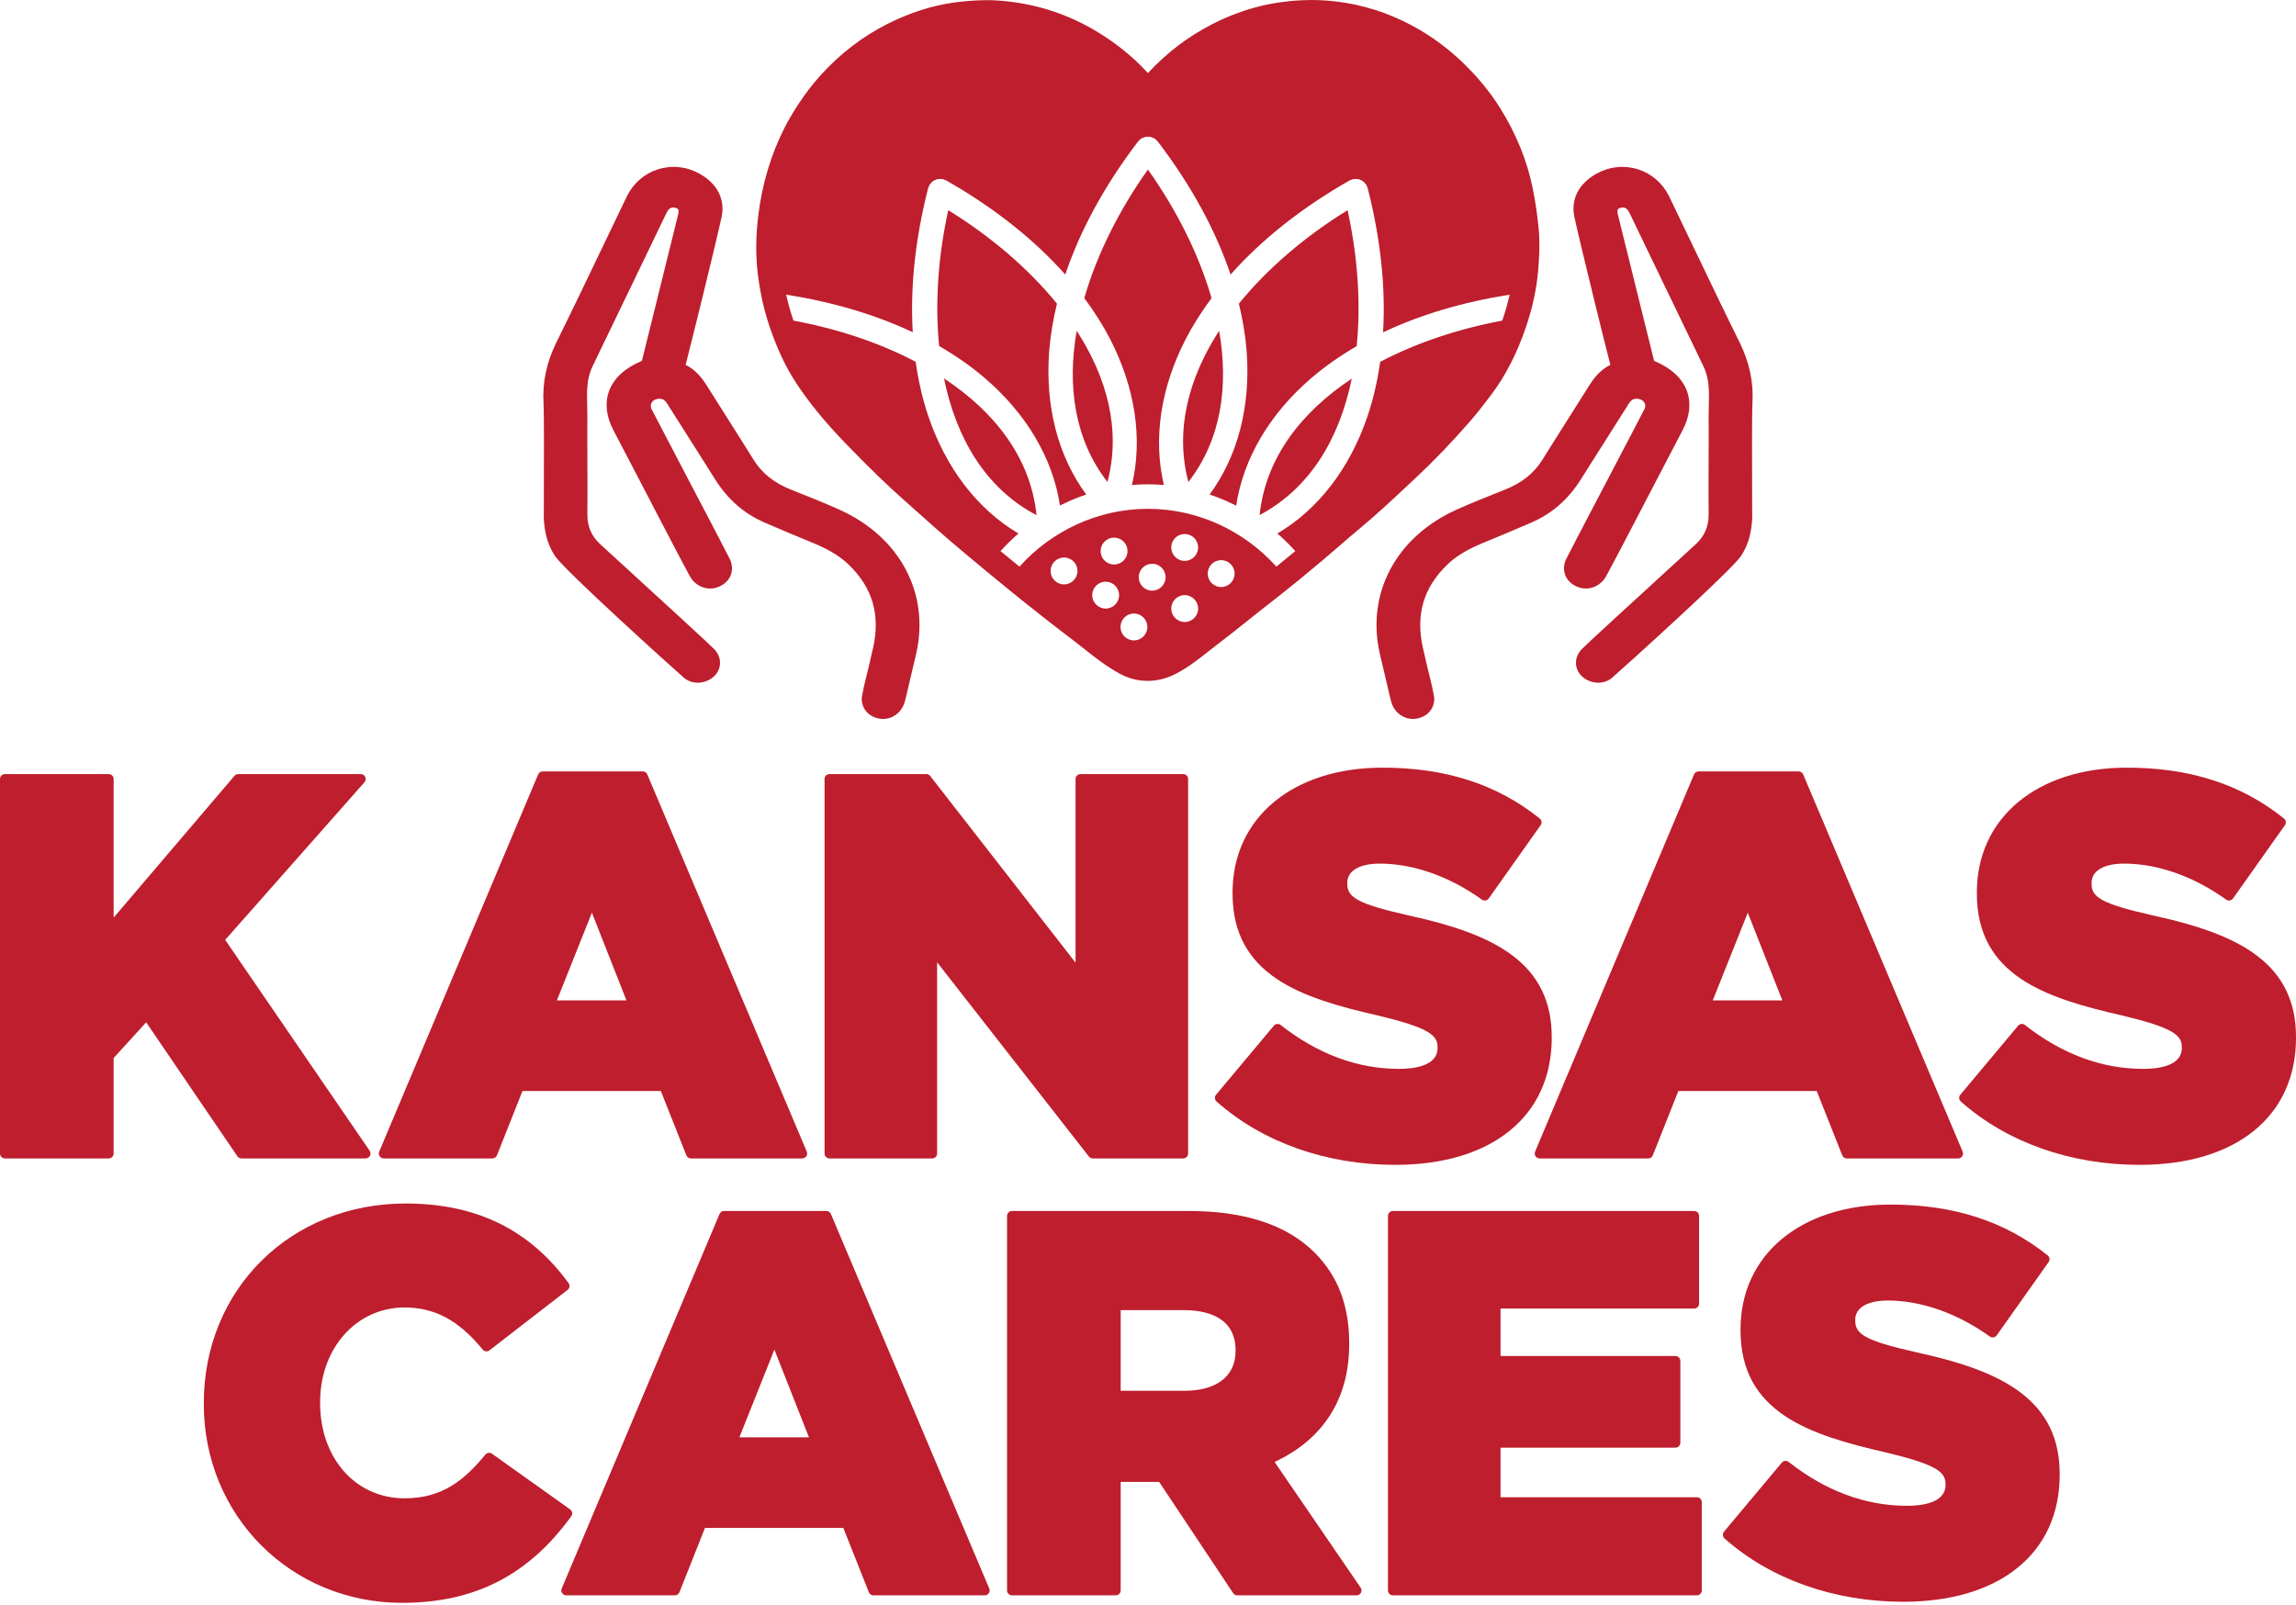<?xml version="1.0" encoding="UTF-8"?>
<svg xmlns="http://www.w3.org/2000/svg" id="uuid-9244d99b-20c2-41ab-bc31-8544f0a98299" viewBox="0 0 1436 1004">
  <defs>
    <style>.uuid-d184ca5b-b79a-450a-8a92-3097d8f15553{fill:#be1e2d;}</style>
  </defs>
  <path class="uuid-d184ca5b-b79a-450a-8a92-3097d8f15553" d="M756.538,309.354c5.725,1.92,11.261,4.267,16.61,6.981,4.437-29.375,20.827-57.387,47.088-79.908,8.505-7.295,17.998-13.906,28.279-19.886,2.765-27.546.477-56.954-5.701-85.046-25.801,15.901-49.708,35.95-67.975,58.478,2.413,9.999,4.103,19.913,4.85,29.655,2.641,34.455-5.55,65.827-23.151,89.726Z"></path>
  <path class="uuid-d184ca5b-b79a-450a-8a92-3097d8f15553" d="M648.298,322.315c-3.703-36.046-26.268-64.69-57.871-85.572,7.552,37.099,25.772,68.621,57.871,85.572Z"></path>
  <path class="uuid-d184ca5b-b79a-450a-8a92-3097d8f15553" d="M787.804,322.202c31.931-16.96,50.086-48.373,57.636-85.34-31.418,20.848-53.868,49.41-57.636,85.34Z"></path>
  <path class="uuid-d184ca5b-b79a-450a-8a92-3097d8f15553" d="M662.937,316.238c5.29-2.672,10.762-4.987,16.419-6.883-17.599-23.9-25.792-55.271-23.152-89.726.747-9.741,2.437-19.654,4.85-29.653-18.269-22.53-42.177-42.58-67.978-58.481-6.173,28.067-8.462,57.448-5.71,84.973,10.317,5.981,19.845,12.593,28.38,19.891,26.325,22.513,42.754,50.515,47.192,79.88Z"></path>
  <path class="uuid-d184ca5b-b79a-450a-8a92-3097d8f15553" d="M357.824,946.243c-.132-.81-.581-1.532-1.248-2.006l-48.867-34.809c-1.314-.935-3.128-.698-4.15.548-13.509,16.405-27.268,27.33-50.514,27.33-30.61,0-52.828-25.03-52.828-59.518v-.672c0-33.742,22.711-59.185,52.828-59.185,18.913,0,33.974,8.115,48.834,26.319,1.055,1.286,2.939,1.505,4.257.486l48.866-37.822c1.313-1.016,1.58-2.896.601-4.236-24.438-33.508-57.768-49.796-101.892-49.796-71.97,0-126.242,53.699-126.242,124.907v.668c0,69.663,54.423,124.235,123.899,124.235,45.465,0,79.119-17.208,105.911-54.152.481-.663.676-1.49.544-2.297Z"></path>
  <path class="uuid-d184ca5b-b79a-450a-8a92-3097d8f15553" d="M692.636,301.53c8.609-32.536-.196-65.163-19.232-94.607-6.03,34.54-1.399,68.016,19.232,94.607Z"></path>
  <path class="uuid-d184ca5b-b79a-450a-8a92-3097d8f15553" d="M707.961,303.398c3.303-.274,6.631-.439,9.986-.439s6.683.165,9.986.439c-6.815-28.834-2.09-60.856,13.764-91.491,4.491-8.677,9.917-17.144,16.041-25.408-8.029-27.894-22.227-55.707-39.792-80.435-17.564,24.728-31.762,52.542-39.791,80.437,6.124,8.263,11.55,16.729,16.04,25.405,15.855,30.635,20.58,62.657,13.766,91.491Z"></path>
  <path class="uuid-d184ca5b-b79a-450a-8a92-3097d8f15553" d="M743.258,301.53c20.631-26.592,25.263-60.067,19.232-94.608-19.035,29.443-27.841,62.071-19.232,94.608Z"></path>
  <path class="uuid-d184ca5b-b79a-450a-8a92-3097d8f15553" d="M1059.512,484.451l-99.406,235.972c-.399.95-.297,2.036.273,2.89.57.857,1.529,1.373,2.557,1.373h67.945c1.259,0,2.389-.768,2.854-1.937l15.964-40.235h86.542l15.964,40.235c.465,1.169,1.595,1.937,2.854,1.937h69.621c1.028,0,1.991-.516,2.557-1.373.57-.858.671-1.943.27-2.893l-99.745-235.971c-.48-1.136-1.595-1.875-2.827-1.875h-62.594c-1.235,0-2.351.74-2.83,1.878ZM1093.119,570.954l21.618,54.875h-43.512l21.894-54.875Z"></path>
  <path class="uuid-d184ca5b-b79a-450a-8a92-3097d8f15553" d="M1263.543,870.98c-14.066-10.55-34.048-18.254-64.765-24.973-32.63-7.324-38.437-11.545-38.437-19.765v-.668c0-7.51,7.612-11.995,20.359-11.995,20.941,0,43.605,7.998,63.811,22.521.668.48,1.499.665,2.299.533.806-.135,1.526-.588,2-1.253l32.468-45.854c.938-1.325.68-3.154-.585-4.17-26.667-21.402-58.826-31.805-98.321-31.805-56.092,0-93.779,31.365-93.779,78.046v.671c0,51.331,42.928,65.379,90.721,76.289,32.066,7.678,37.477,12.307,37.477,19.772v.671c0,11.305-15.064,12.993-24.043,12.993-25.968,0-50.893-9.24-74.079-27.458-1.313-1.025-3.19-.831-4.251.443l-36.149,43.18c-1.067,1.274-.926,3.166.318,4.269,28.855,25.533,68.563,39.597,111.817,39.597,60.322,0,97.796-30.417,97.796-79.383v-.671c0-21.864-8.064-38.545-24.658-50.989Z"></path>
  <path class="uuid-d184ca5b-b79a-450a-8a92-3097d8f15553" d="M941.278,306.303c-9.879,3.916-20.097,7.961-30.125,12.455-38.031,17.048-56.907,52.568-48.095,90.49,6.741,28.979,6.985,29.637,7.383,30.733,1.983,5.943,7.343,9.774,13.252,9.774.782,0,1.574-.07,2.371-.204,3.746-.652,6.9-2.595,8.888-5.465,1.803-2.62,2.461-5.829,1.843-9.042-.981-5.121-1.435-6.95-2.341-10.617-.837-3.368-2.068-8.319-4.489-19.045-4.688-20.729.304-37.802,15.259-52.2,5.341-5.141,12.29-9.386,21.87-13.356l1.734-.717c9.735-4.035,19.474-8.071,29.109-12.275,12.784-5.585,22.837-14.368,30.733-26.852l8.833-13.989c7.124-11.299,14.253-22.593,21.447-33.857,2.147-3.358,5.176-3.009,7.328-2.122,2.287.942,3.263,3.343,2.391,5.555-.677,1.444-11.618,22.329-20.41,39.112l-14.921,28.491c-4.563,8.708-9.127,17.417-13.586,26.165-1.704,3.333-2.037,6.775-.971,9.959,1.061,3.158,3.477,5.784,6.8,7.393,6.462,3.123,13.75,1.186,18.129-4.857.304-.424,1.116-1.549,19.927-37.628l9.092-17.471c6.531-12.569,13.067-25.134,19.653-37.678,4.449-8.479,5.405-16.859,2.76-24.237-2.855-7.976-9.804-14.487-20.102-18.826-.319-.135-.449-.234-.464-.234-.02-.035-.085-.174-.179-.563l-6.242-25.183c-5.435-21.92-10.875-43.84-16.281-65.77-.877-3.542.354-3.861,1.779-4.235,1.743-.439,3.741-.428,5.43,3.064,6.372,13.192,12.724,26.394,19.07,39.596,9.072,18.856,18.139,37.712,27.276,56.544,3.746,7.722,3.537,15.857,3.318,24.476-.06,2.312-.115,4.623-.1,6.93.065,9.595.02,19.185-.02,28.78-.05,10.716-.095,21.432.01,32.158.075,7.752-2.481,13.76-8.045,18.896l-8.255,7.558c-29.776,27.231-60.569,55.443-63.194,58.238-2.362,2.511-3.587,5.654-3.457,8.852.124,3.094,1.5,5.978,3.876,8.131,5.356,4.837,13.586,5.166,18.732.727,5.779-4.977,75.067-67.459,80.766-76.357,4.135-6.456,6.173-13.237,6.82-22.672.01-.1.01-.195.01-.294.005-3.194-.015-8.728-.04-15.379-.07-20.042-.18-50.332.209-57.237.742-13.023-1.928-25.472-8.155-38.057-9.625-19.454-19.145-39.346-28.347-58.586-5.171-10.806-10.342-21.611-15.553-32.397-3.996-8.265-10.93-14.318-19.524-17.053-8.619-2.735-17.81-1.784-25.886,2.67-11.299,6.242-16.345,16.266-13.844,27.495,4.842,21.766,19.872,82.43,22.443,92.164-6.521,3.203-10.372,8.354-13.565,13.451-4.075,6.497-8.185,12.978-12.295,19.459-5.585,8.808-11.174,17.621-16.674,26.479-5.201,8.384-12.848,14.487-23.38,18.662Z"></path>
  <path class="uuid-d184ca5b-b79a-450a-8a92-3097d8f15553" d="M1338.207,728.7c60.322,0,97.793-30.417,97.793-79.383v-.669c0-21.867-8.064-38.544-24.658-50.989-14.066-10.55-34.045-18.254-64.765-24.973-32.629-7.324-38.436-11.548-38.436-19.765v-.671c0-7.51,7.612-11.992,20.359-11.992,20.947,0,43.611,7.999,63.812,22.518.668.48,1.496.668,2.299.536.806-.135,1.526-.588,1.999-1.253l32.468-45.857c.938-1.325.681-3.154-.585-4.17-26.664-21.399-58.823-31.802-98.318-31.802-56.092,0-93.779,31.365-93.779,78.046v.668c0,51.337,42.927,65.382,90.718,76.289,32.066,7.681,37.477,12.31,37.477,19.775v.671c0,11.305-15.065,12.993-24.043,12.993-25.968,0-50.894-9.24-74.079-27.458-1.313-1.025-3.19-.833-4.251.444l-36.149,43.177c-1.067,1.274-.926,3.166.318,4.269,28.849,25.533,68.563,39.597,111.82,39.597Z"></path>
  <path class="uuid-d184ca5b-b79a-450a-8a92-3097d8f15553" d="M1061.272,936.638h-122.781v-31.014h109.392c1.697,0,3.07-1.373,3.07-3.07v-51.211c0-1.697-1.373-3.07-3.07-3.07h-109.392v-29.674h121.108c1.697,0,3.07-1.373,3.07-3.07v-54.893c0-1.697-1.373-3.07-3.07-3.07h-188.445c-1.697,0-3.07,1.373-3.07,3.07v234.298c0,1.697,1.373,3.07,3.07,3.07h190.118c1.697,0,3.07-1.373,3.07-3.07v-55.228c0-1.697-1.373-3.07-3.07-3.07Z"></path>
  <path class="uuid-d184ca5b-b79a-450a-8a92-3097d8f15553" d="M583.04,724.686c1.695,0,3.07-1.373,3.07-3.07v-119.615l94.924,121.503c.582.747,1.475,1.181,2.419,1.181h56.567c1.697,0,3.07-1.373,3.07-3.07v-234.3c0-1.695-1.373-3.07-3.07-3.07h-64.264c-1.695,0-3.07,1.375-3.07,3.07v114.904l-90.905-116.79c-.581-.746-1.475-1.184-2.422-1.184h-60.584c-1.695,0-3.07,1.375-3.07,3.07v234.3c0,1.697,1.375,3.07,3.07,3.07h64.265Z"></path>
  <path class="uuid-d184ca5b-b79a-450a-8a92-3097d8f15553" d="M797.182,914.57c30.537-14.255,46.651-39.63,46.651-73.602v-.669c0-23.606-7.081-42.16-21.648-56.727-17.256-17.256-43.662-26.004-78.487-26.004h-110.79c-1.695,0-3.07,1.373-3.07,3.07v234.298c0,1.697,1.375,3.07,3.07,3.07h64.935c1.695,0,3.07-1.373,3.07-3.07v-67.888h24.069l46.285,69.589c.57.857,1.529,1.37,2.557,1.37h74.64c1.139,0,2.186-.63,2.716-1.637.531-1.008.462-2.227-.183-3.166l-53.816-78.633ZM772.761,845.32c0,15.476-11.866,24.712-31.739,24.712h-40.108v-50.429h39.772c11.98,0,32.075,3.253,32.075,25.045v.671Z"></path>
  <path class="uuid-d184ca5b-b79a-450a-8a92-3097d8f15553" d="M875.051,668.672c-25.968,0-50.893-9.24-74.079-27.458-1.313-1.025-3.19-.833-4.251.444l-36.149,43.177c-1.067,1.274-.926,3.166.318,4.269,28.849,25.533,68.56,39.597,111.817,39.597,60.322,0,97.796-30.417,97.796-79.383v-.669c0-21.867-8.064-38.544-24.658-50.989-14.066-10.55-34.045-18.251-64.765-24.973-32.629-7.324-38.436-11.545-38.436-19.765v-.671c0-7.51,7.612-11.992,20.359-11.992,20.947,0,43.608,7.999,63.811,22.521.669.473,1.499.665,2.3.533.806-.135,1.526-.588,1.999-1.253l32.468-45.857c.938-1.325.681-3.154-.585-4.17-26.667-21.399-58.826-31.802-98.321-31.802-56.092,0-93.779,31.365-93.779,78.046v.668c0,51.337,42.927,65.382,90.721,76.289,32.066,7.681,37.477,12.31,37.477,19.775v.671c0,11.305-15.065,12.993-24.044,12.993Z"></path>
  <path class="uuid-d184ca5b-b79a-450a-8a92-3097d8f15553" d="M519.677,759.441c-.48-1.136-1.593-1.874-2.827-1.874h-64.005c-1.235,0-2.35.741-2.828,1.877l-98.702,234.299c-.4.95-.298,2.036.271,2.89.568.857,1.529,1.373,2.557,1.373h67.947c1.259,0,2.389-.768,2.854-1.937l15.965-40.235h86.537l15.967,40.235c.465,1.169,1.597,1.937,2.854,1.937h69.621c1.03,0,1.991-.516,2.559-1.373.568-.858.67-1.943.268-2.893l-99.04-234.298ZM462.435,899.152l21.895-54.878,21.617,54.878h-43.512Z"></path>
  <path class="uuid-d184ca5b-b79a-450a-8a92-3097d8f15553" d="M240.012,724.686h67.945c1.26,0,2.39-.768,2.854-1.937l15.966-40.235h86.539l15.965,40.235c.465,1.169,1.597,1.937,2.854,1.937h69.621c1.03,0,1.991-.516,2.559-1.373.568-.858.67-1.943.268-2.893l-99.745-235.971c-.48-1.136-1.593-1.875-2.827-1.875h-62.593c-1.235,0-2.35.74-2.828,1.878l-99.407,235.972c-.401.95-.299,2.036.271,2.89.568.857,1.529,1.373,2.557,1.373ZM370.197,570.954l21.617,54.875h-43.512l21.895-54.875Z"></path>
  <path class="uuid-d184ca5b-b79a-450a-8a92-3097d8f15553" d="M476.408,186.125c.15.712.262,1.442.421,2.15.692,3.088,1.482,6.126,2.343,9.126.76,2.644,1.571,5.26,2.461,7.826,4.748,13.685,9.839,24.471,16.022,33.931,8.16,12.495,18.149,24.725,31.435,38.475,14.099,14.597,25.293,25.457,36.303,35.207,2.984,2.646,5.958,5.306,8.932,7.966,6.81,6.088,13.855,12.385,20.989,18.458,6.887,5.866,13.94,11.756,21.049,17.636,3.942,3.26,7.902,6.51,11.879,9.747,1.028.836,2.041,1.684,3.07,2.519,14.253,11.563,27.151,21.711,39.436,31.022,2.306,1.754,4.583,3.557,6.86,5.361,1.708,1.351,3.43,2.714,5.181,4.071,5.254,4.068,10.767,8.074,16.913,11.507,5.759,3.218,11.882,4.828,18.054,4.828,6.043,0,12.141-1.545,18.004-4.633,7.518-3.956,13.82-8.927,19.918-13.735,1.878-1.48,3.751-2.959,5.659-4.399,6.222-4.703,12.31-9.57,18.398-14.447,4.887-3.911,9.779-7.822,14.737-11.638,4.482-3.449,8.838-6.963,13.168-10.465,1.098-.889,2.254-1.767,3.341-2.655,2.938-2.399,5.701-4.725,8.541-7.089,2.351-1.956,4.795-3.958,7.068-5.866,3.757-3.158,7.463-6.372,11.169-9.585,4.304-3.732,8.608-7.468,13.002-11.105,10.238-8.489,19.953-17.591,29.343-26.394l5.017-4.698c11.498-10.736,22.961-22.652,34.086-35.421,5.072-5.829,9.67-11.832,13.496-16.938,4.496-6.001,8.518-12.461,12.117-19.48,1.8-3.509,3.493-7.159,5.087-10.96,1.594-3.801,3.089-7.754,4.492-11.871.815-2.392,1.523-4.766,2.216-7.138h0c.171-.585.383-1.177.547-1.76.898-3.21,1.658-6.391,2.326-9.549,1.173-5.545,2.013-11.006,2.465-16.336.633-7.513,1.245-16.281.493-25.298-.732-8.783-2.003-17.571-3.886-26.872-3.468-17.073-10.257-33.822-20.192-49.789-6.705-10.76-15.18-20.949-25.198-30.279-10.716-9.979-22.663-18.169-35.511-24.346-15.589-7.483-32.113-11.832-49.111-12.928-2.878-.186-5.753-.279-8.624-.279-.24,0-.48.019-.72.021-.75.004-1.497.049-2.246.065-2.258.05-4.512.148-6.762.313-.993.073-1.983.163-2.974.258-2.107.202-4.208.458-6.303.76-.907.131-1.814.246-2.718.395-2.939.485-5.869,1.039-8.776,1.72-10.716,2.526-21.382,6.501-31.71,11.822-14.921,7.697-28.038,17.7-39.77,30.375-4.913-5.436-10.39-10.52-16.529-15.343-2.046-1.608-4.166-3.187-6.363-4.739-5.332-3.77-10.825-7.13-16.469-10.077-16.932-8.84-35.225-13.958-54.602-15.251-2.211-.149-4.479-.214-6.792-.223-.139,0-.268-.013-.408-.013-.367,0-.769.041-1.139.044-2.327.022-4.72.117-7.173.277-.794.052-1.595.105-2.403.171-2.971.244-6.006.55-9.196.989-13.989,1.933-27.609,6.287-41.638,13.317-15.703,7.866-29.856,18.722-42.072,32.263-5.297,5.868-10.074,12.23-14.414,18.929-2.925,4.515-5.686,9.157-8.143,14.001-8.435,16.644-13.929,34.988-16.331,54.516-1.575,12.813-1.719,24.545-.439,35.86.606,5.322,1.493,10.544,2.572,15.676ZM665.491,365.588c-4.647,0-8.407-3.777-8.407-8.412s3.76-8.402,8.407-8.402,8.406,3.778,8.406,8.402-3.761,8.412-8.406,8.412ZM691.513,380.704c-4.645,0-8.406-3.777-8.406-8.402s3.761-8.412,8.406-8.412,8.406,3.777,8.406,8.412-3.76,8.402-8.406,8.402ZM688.376,344.742c0-4.635,3.761-8.412,8.406-8.412s8.407,3.777,8.407,8.412-3.76,8.412-8.407,8.412-8.406-3.777-8.406-8.412ZM709.199,400.623c-4.647,0-8.406-3.778-8.406-8.402s3.76-8.412,8.406-8.412,8.406,3.778,8.406,8.412-3.761,8.402-8.406,8.402ZM720.603,369.496c-4.645,0-8.406-3.778-8.406-8.413s3.76-8.4,8.406-8.4,8.406,3.777,8.406,8.4-3.76,8.413-8.406,8.413ZM740.946,389.11c-4.646,0-8.406-3.778-8.406-8.401s3.76-8.412,8.406-8.412,8.406,3.778,8.406,8.412-3.761,8.401-8.406,8.401ZM740.943,350.882c-4.647,0-8.407-3.777-8.407-8.412s3.76-8.412,8.407-8.412,8.412,3.777,8.412,8.412-3.76,8.412-8.412,8.412ZM763.755,367.234c-4.647,0-8.408-3.777-8.408-8.412s3.761-8.412,8.408-8.412,8.412,3.777,8.412,8.412-3.761,8.412-8.412,8.412ZM570.865,207.856c-1.641-28.004,1.509-58.44,9.65-90.25.088-.345.315-.602.446-.923.129-.322.145-.665.322-.975.087-.154.238-.238.334-.383.296-.449.654-.81,1.031-1.181.342-.337.661-.674,1.054-.937.409-.276.85-.452,1.305-.645.454-.191.884-.385,1.365-.487.465-.1.931-.095,1.415-.106.526-.012,1.031-.018,1.556.08.172.032.337-.018.509.026.346.089.604.315.926.446.322.129.663.145.972.321,29.972,17.084,55.107,37.042,74.505,58.921,9.317-27.715,24.666-55.901,45.589-83.332.217-.284.525-.432.772-.677.245-.246.393-.555.677-.772.14-.106.31-.125.455-.221.452-.3.926-.495,1.423-.69.442-.174.862-.358,1.32-.446.49-.096.97-.086,1.47-.086.488,0,.956-.009,1.435.084.467.09.895.276,1.345.455.489.194.957.386,1.402.681.146.096.318.115.459.223.287.219.438.532.685.781.242.242.547.388.761.667,20.924,27.43,36.273,55.615,45.59,83.33,19.398-21.879,44.531-41.836,74.501-58.919.309-.176.65-.191.971-.32.322-.131.58-.359.926-.447.173-.045.34.005.513-.027.516-.096,1.012-.091,1.529-.08.498.009.978.006,1.456.109.466.1.883.289,1.323.472.468.196.919.377,1.338.661.389.261.704.595,1.043.929.379.373.739.737,1.036,1.188.096.145.246.229.333.382.177.31.193.653.322.975.131.321.357.578.445.923,8.144,31.828,11.295,62.279,9.648,90.296,23.19-11.004,49.86-18.937,79.154-23.574-1.117,5.016-2.543,10.122-4.307,15.298-.114.335-.249.632-.364.964-26.75,4.964-53.154,13.608-76.293,25.774-1.689,11.804-4.261,23.113-7.843,33.757-11.037,32.799-30.87,58.502-56.452,73.625,3.941,3.448,7.714,7.086,11.197,11.007-3.883,3.233-7.79,6.442-11.836,9.718-20.013-22.308-49.038-36.163-80.332-36.163s-60.323,13.857-80.338,36.167c-3.966-3.229-7.915-6.467-11.839-9.714,3.486-3.925,7.261-7.565,11.205-11.016-25.583-15.124-45.416-40.827-56.454-73.625-3.589-10.666-6.162-21.999-7.851-33.828-23.176-12.143-49.615-20.77-76.396-25.724-.045-.129-.092-.238-.137-.368-1.772-5.113-3.248-10.424-4.447-15.878,29.296,4.633,55.972,12.553,79.176,23.533Z"></path>
  <path class="uuid-d184ca5b-b79a-450a-8a92-3097d8f15553" d="M340.154,308.789c-.025,6.86-.045,12.574-.04,15.843,0,.099,0,.194.01.294.648,9.436,2.685,16.216,6.82,22.672,5.699,8.898,74.987,71.38,80.766,76.357,5.136,4.429,13.361,4.12,18.731-.732,2.377-2.147,3.752-5.031,3.876-8.125.13-3.198-1.096-6.342-3.457-8.852-2.625-2.795-33.418-31.007-63.194-58.238l-8.255-7.558c-5.565-5.136-8.12-11.139-8.046-18.901.105-10.721.06-21.437.01-32.153-.04-9.595-.085-19.185-.02-28.78.015-2.307-.04-4.618-.1-6.93-.219-8.619-.428-16.754,3.318-24.476,9.136-18.832,18.204-37.688,27.275-56.544,6.347-13.202,12.699-26.404,19.071-39.601,1.689-3.502,3.687-3.492,5.43-3.059,1.425.374,2.655.693,1.778,4.24-5.405,21.925-10.845,43.845-16.281,65.765l-6.242,25.188c-.1.394-.165.533-.154.533-.025.02-.154.114-.493.259-10.292,4.339-17.242,10.85-20.097,18.826-2.645,7.378-1.689,15.757,2.76,24.237,6.352,12.091,12.649,24.207,18.951,36.323l9.794,18.826c18.811,36.079,19.623,37.205,19.932,37.628,4.369,6.043,11.658,7.996,18.124,4.857,3.323-1.609,5.739-4.235,6.8-7.393,1.066-3.183.732-6.626-.971-9.954-4.458-8.753-9.022-17.461-13.585-26.169l-14.921-28.491c-8.793-16.784-19.733-37.668-20.341-38.948-.941-2.376.035-4.777,2.322-5.719,2.157-.887,5.186-1.235,7.328,2.127,7.194,11.259,14.323,22.553,21.447,33.852l8.833,13.989c7.896,12.484,17.95,21.268,30.733,26.852,9.635,4.205,19.375,8.24,29.109,12.275l1.733.717c9.58,3.97,16.53,8.215,21.87,13.356,14.956,14.397,19.948,31.47,15.259,52.2-2.416,10.681-3.647,15.643-4.479,19.006-.916,3.697-1.365,5.515-2.351,10.656-.618,3.213.04,6.426,1.844,9.042,1.987,2.875,5.141,4.813,8.887,5.465.792.135,1.584.204,2.366.204,5.914,0,11.274-3.841,13.292-9.864.364-1.001.607-1.664,7.343-30.643,8.818-37.922-10.059-73.442-48.095-90.49-10.023-4.494-20.241-8.539-30.12-12.455-10.532-4.175-18.179-10.277-23.385-18.662-5.495-8.858-11.084-17.671-16.669-26.479-4.11-6.482-8.22-12.963-12.295-19.459-3.194-5.096-7.049-10.247-13.566-13.451,2.566-9.705,17.601-70.394,22.443-92.164,2.501-11.229-2.546-21.253-13.845-27.495-8.08-4.464-17.272-5.406-25.886-2.67-8.593,2.735-15.528,8.788-19.524,17.053-5.271,10.906-10.497,21.826-15.723,32.746-9.147,19.125-18.607,38.898-28.178,58.238-6.227,12.584-8.897,25.029-8.16,38.057.389,6.855.284,36.895.214,56.773Z"></path>
  <path class="uuid-d184ca5b-b79a-450a-8a92-3097d8f15553" d="M3.07,724.686h64.936c1.695,0,3.07-1.373,3.07-3.07v-59.731l20.346-22.35,57.054,83.807c.571.84,1.522,1.343,2.538,1.343h77.654c1.14,0,2.184-.63,2.716-1.64.531-1.008.46-2.225-.183-3.166l-90.358-131.913,87.113-98.619c.799-.905.994-2.194.498-3.295-.496-1.1-1.592-1.808-2.799-1.808h-76.649c-.899,0-1.754.394-2.337,1.079l-75.593,88.714v-86.723c0-1.695-1.374-3.07-3.07-3.07H3.07c-1.695,0-3.07,1.375-3.07,3.07v234.3c0,1.697,1.374,3.07,3.07,3.07Z"></path>
</svg>
